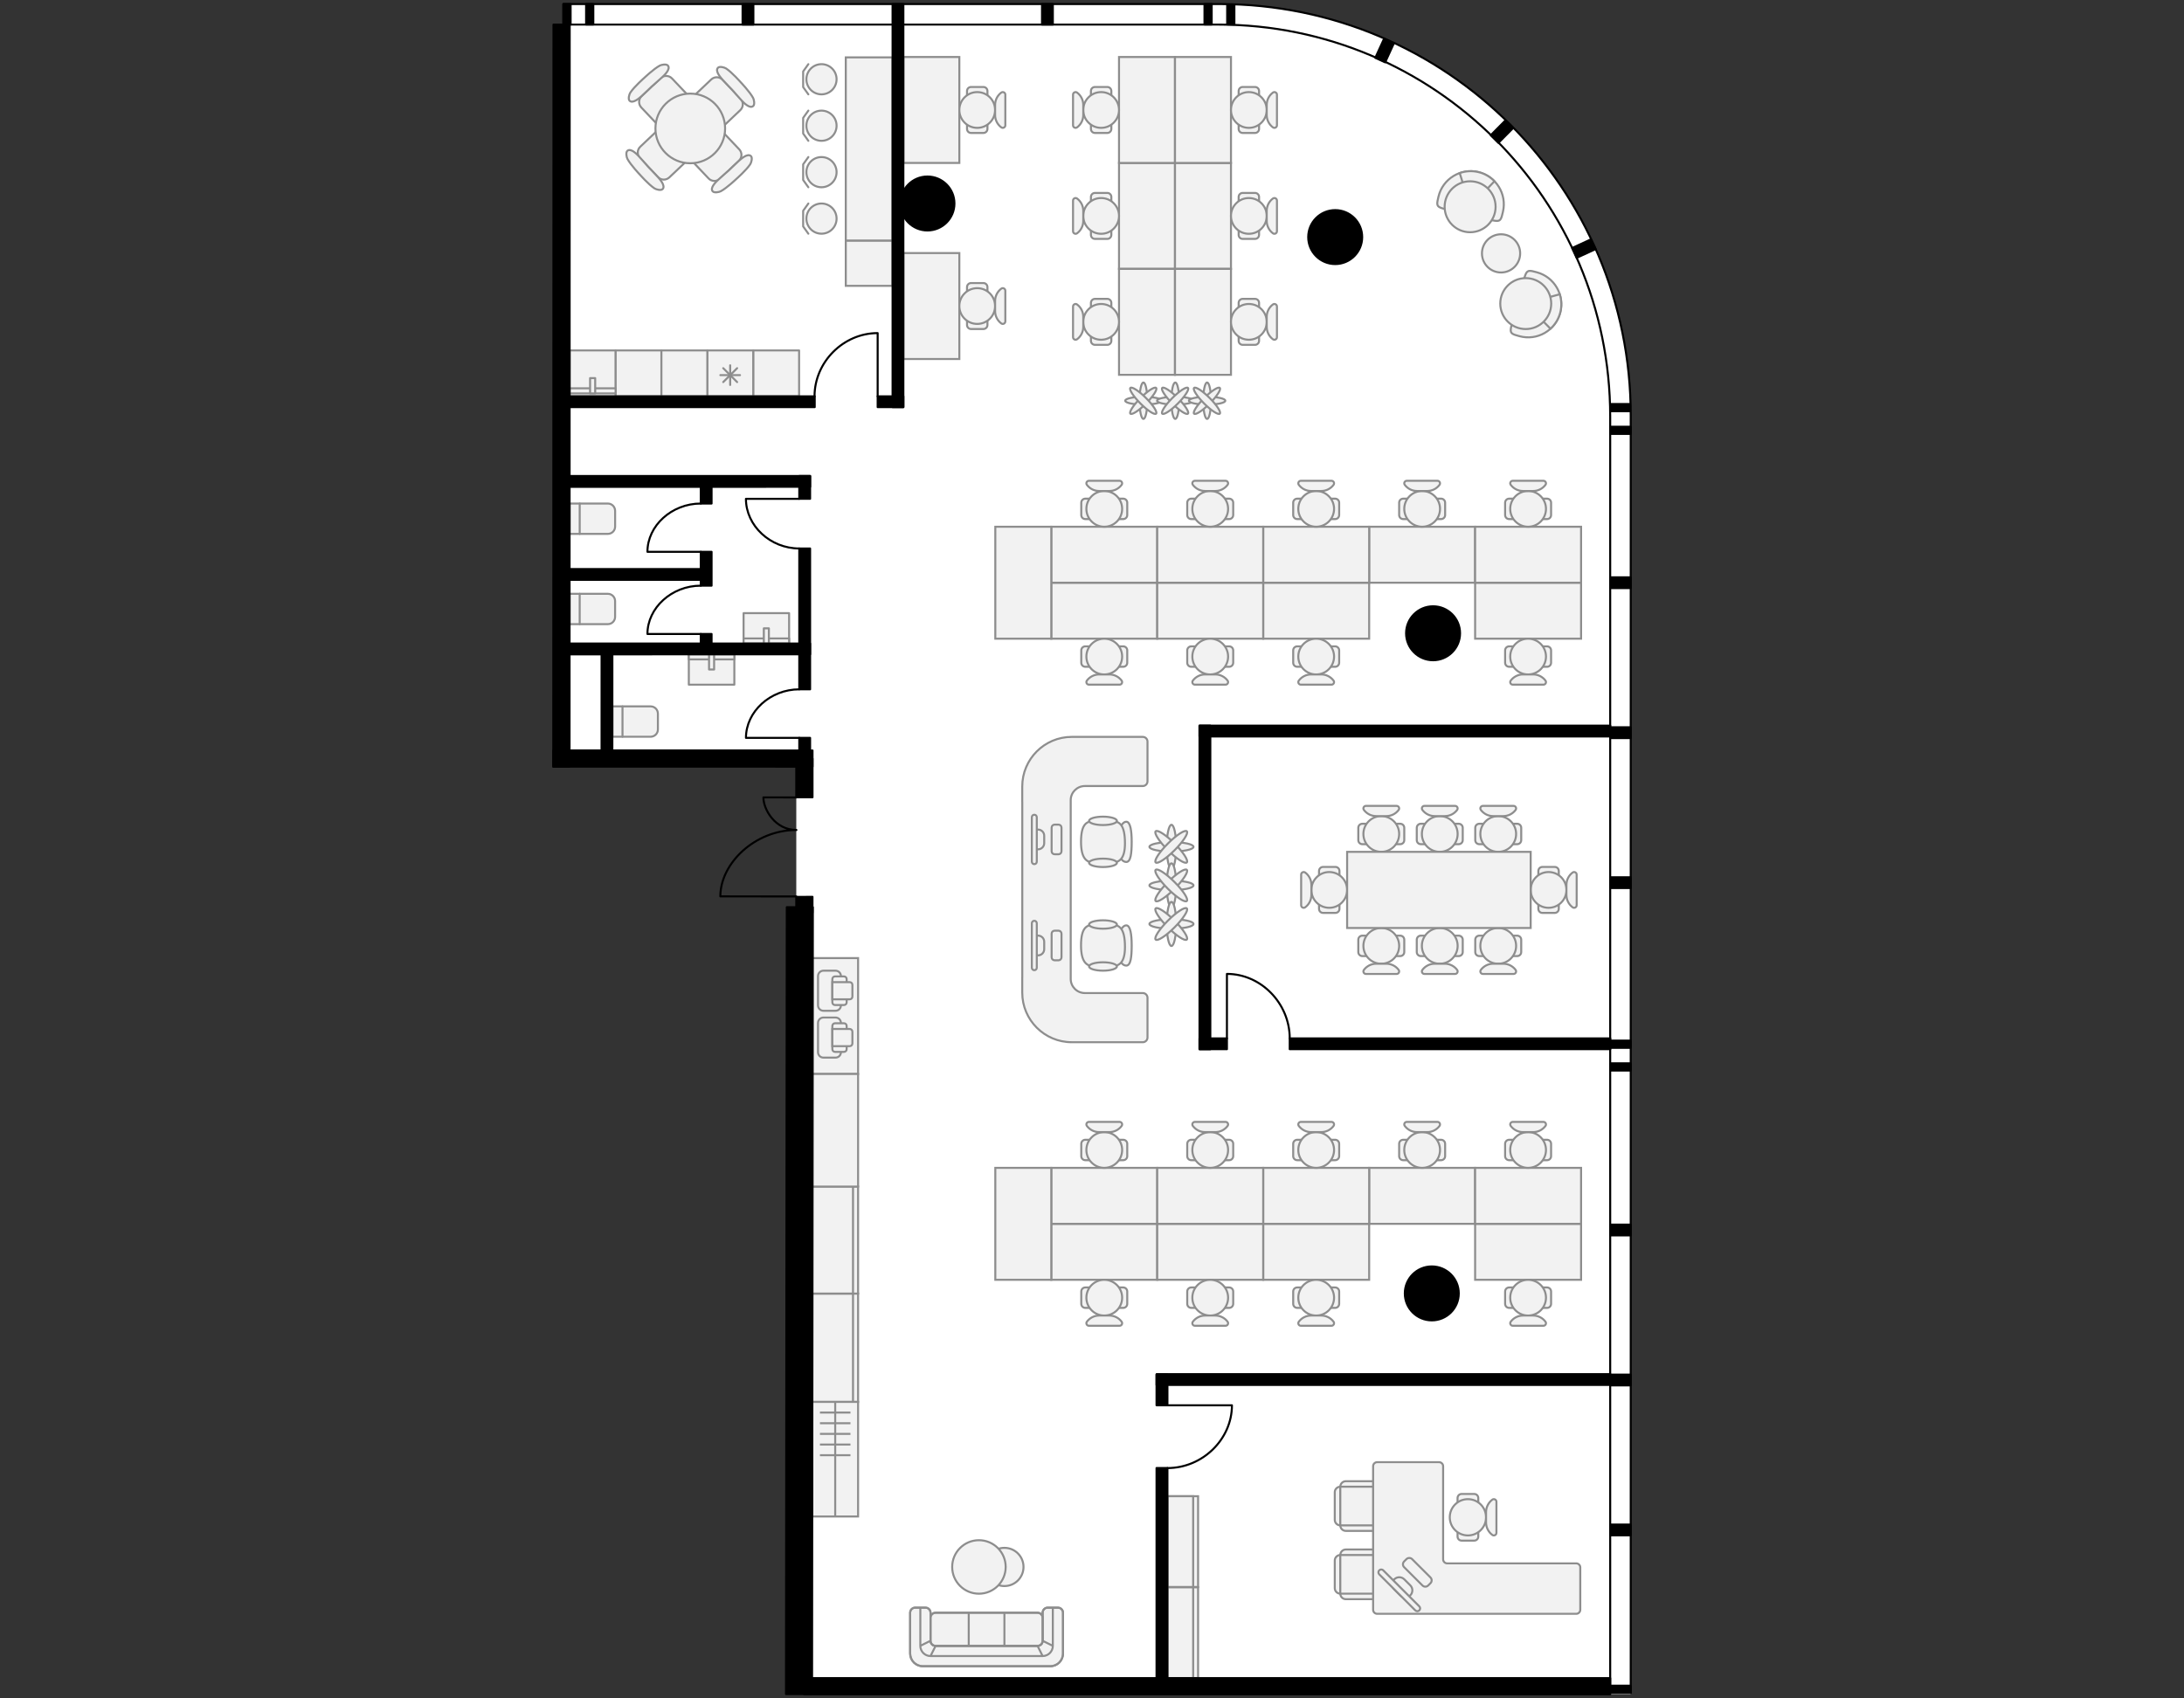 <?xml version="1.0" encoding="utf-8"?>
<!-- Generator: Adobe Illustrator 26.0.2, SVG Export Plug-In . SVG Version: 6.00 Build 0)  -->
<svg version="1.1" xmlns="http://www.w3.org/2000/svg" xmlns:xlink="http://www.w3.org/1999/xlink" x="0px" y="0px"
	 viewBox="0 0 540 420" style="enable-background:new 0 0 540 420;" xml:space="preserve">
<rect x="0" y="0" width="540" height="420" fill="#333333" stroke="none"/>
<style type="text/css">
	.st0{fill:#FFFFFF;}
	.st1{fill:none;stroke:#000000;stroke-width:0.5;stroke-linecap:round;stroke-linejoin:round;}
	.st2{fill:#F2F2F2;stroke:#8D8D8D;stroke-width:0.5;}
	.st3{fill:#F2F2F2;stroke:#8D8D8D;stroke-width:0.5;stroke-linecap:round;stroke-linejoin:round;}
	.st4{fill:none;stroke:#8D8D8D;stroke-width:0.5;}
	.st5{fill:none;stroke:#8D8D8D;stroke-width:0.5;stroke-linecap:round;stroke-linejoin:round;}
	.st6{fill:#F2F2F2;stroke:#8D8D8D;stroke-width:0.5;stroke-linecap:round;stroke-linejoin:round;stroke-miterlimit:10;}
	.st7{fill:none;stroke:#8D8D8D;stroke-width:0.5;stroke-linecap:round;stroke-linejoin:round;stroke-miterlimit:10;}
	.st8{stroke:#000000;stroke-width:0.5;stroke-linecap:round;stroke-linejoin:round;}
	.st9{stroke:#000000;stroke-width:0.5;stroke-miterlimit:10;}
</style>
<g id="Floor">
	<path class="st0" d="M301.475,1h-3.665L139.303,1v5.078h-2.452l-0.053,183.501l60.088,0.026l-0.004,34.778l-2.422,0.018
		L194.457,419h208.711l0.034-316.272C403.203,46.545,357.658,1,301.475,1z"/>
</g>
<g id="Windows">
	<path class="st1" d="M398.124,103.01v315.623h5.078V102.728c0-56.183-45.545-101.728-101.728-101.728H139.303v5.076h161.888
		C354.726,6.076,398.124,49.475,398.124,103.01z"/>
</g>
<g id="Furniture">
	<g>
		<rect x="288.644" y="392.526" class="st2" width="7.587" height="22.447"/>
		<rect x="288.644" y="392.526" class="st2" width="6.367" height="22.447"/>
	</g>
	<g>
		<rect x="288.644" y="370.005" class="st2" width="7.587" height="22.447"/>
		<rect x="288.644" y="370.005" class="st2" width="6.367" height="22.447"/>
	</g>
	<g>
		<rect x="200.85" y="319.89" class="st2" width="11.315" height="26.79"/>
		<rect x="200.85" y="319.89" class="st2" width="10.058" height="26.79"/>
	</g>
	<g>
		<rect x="200.85" y="293.43" class="st2" width="11.315" height="26.46"/>
		<rect x="200.85" y="293.43" class="st2" width="10.058" height="26.46"/>
	</g>
	<g>
		<g>
			<path class="st3" d="M331.393,377.214c-0.755,0-1.367-0.611-1.367-1.365v-6.827c0-0.754,0.612-1.365,1.367-1.365h8.2
				c0.755,0,1.367,0.611,1.367,1.365v6.827c0,0.754-0.612,1.365-1.367,1.365H331.393z"/>
			<path class="st3" d="M331.393,367.657c0-0.754,0.612-1.365,1.367-1.365h6.834c0.755,0,1.367,0.611,1.367,1.365v9.557
				c0,0.754-0.612,1.365-1.367,1.365h-6.834c-0.755,0-1.367-0.611-1.367-1.365V367.657z"/>
			<path class="st3" d="M331.393,377.214v-9.557h8.2c0.755,0,1.367,0.611,1.367,1.365v6.827c0,0.754-0.612,1.365-1.367,1.365
				H331.393z"/>
		</g>
		<g>
			<path class="st3" d="M331.393,394.101c-0.755,0-1.367-0.611-1.367-1.365v-6.827c0-0.754,0.612-1.365,1.367-1.365h8.2
				c0.755,0,1.367,0.611,1.367,1.365v6.827c0,0.754-0.612,1.365-1.367,1.365H331.393z"/>
			<path class="st3" d="M331.393,384.544c0-0.754,0.612-1.365,1.367-1.365h6.834c0.755,0,1.367,0.611,1.367,1.365v9.557
				c0,0.754-0.612,1.365-1.367,1.365h-6.834c-0.755,0-1.367-0.611-1.367-1.365V384.544z"/>
			<path class="st3" d="M331.393,394.101v-9.557h8.2c0.755,0,1.367,0.611,1.367,1.365v6.827c0,0.754-0.612,1.365-1.367,1.365
				H331.393z"/>
		</g>
		<g>
			<path class="st2" d="M364.51,369.449h-3.127c-0.552,0-1,0.448-1,1l0,9.536c0,0.552,0.448,1,1,1h3.127c0.552,0,1-0.448,1-1v-9.536
				C365.51,369.897,365.063,369.449,364.51,369.449z"/>
			<path class="st2" d="M362.947,370.731L362.947,370.731c-2.478,0-4.486,2.008-4.486,4.486l0,0c0,2.478,2.008,4.486,4.486,4.486
				l0,0c2.478,0,4.486-2.008,4.486-4.486l0,0C367.433,372.739,365.424,370.731,362.947,370.731z"/>
			<path class="st2" d="M368.971,379.575c-0.968-0.726-1.538-1.866-1.538-3.076v-2.563c0-1.211,0.57-2.35,1.538-3.076l0,0
				c0.422-0.317,1.025-0.015,1.025,0.513v7.69C369.996,379.59,369.393,379.891,368.971,379.575L368.971,379.575z"/>
		</g>
		<path class="st3" d="M339.506,362.588v35.492c0,0.554,0.449,1.003,1.003,1.003h11.55h4.76h32.905c0.554,0,1.003-0.449,1.003-1.003
			v-10.467c0-0.554-0.449-1.003-1.003-1.003h-31.902c-0.554,0-1.003-0.449-1.003-1.003v-23.018c0-0.554-0.449-1.003-1.003-1.003
			h-15.307C339.955,361.584,339.506,362.034,339.506,362.588z"/>
		<g>
			<path class="st3" d="M347.175,386.134l0.568-0.568c0.391-0.391,1.024-0.391,1.414,0l4.532,4.532c0.391,0.391,0.391,1.024,0,1.414
				l-0.568,0.568c-0.391,0.391-1.024,0.391-1.414,0l-4.532-4.531C346.785,387.157,346.785,386.524,347.175,386.134z"/>
			<path class="st3" d="M344.734,390.557L344.734,390.557c0.684-0.684,1.793-0.684,2.477,0l1.486,1.486
				c0.684,0.684,0.684,1.793,0,2.477l0,0c-0.684,0.684-1.793,0.684-2.477,0l-1.486-1.486
				C344.05,392.35,344.05,391.241,344.734,390.557z"/>
			<path class="st3" d="M341.018,388.327L341.018,388.327c0.274-0.274,0.717-0.274,0.991,0l8.919,8.919
				c0.274,0.274,0.274,0.717,0,0.991l0,0c-0.274,0.274-0.717,0.274-0.991,0l-8.919-8.919
				C340.744,389.044,340.744,388.601,341.018,388.327z"/>
		</g>
	</g>
	<g>
		
			<rect x="200.85" y="236.93" transform="matrix(-1 -1.224647e-16 1.224647e-16 -1 413.014 502.515)" class="st2" width="11.315" height="28.655"/>
		
			<rect x="200.85" y="265.585" transform="matrix(-1 -1.224647e-16 1.224647e-16 -1 413.014 559.015)" class="st2" width="11.315" height="27.845"/>
		<g>
			<path class="st2" d="M203.599,251.627h2.982c0.741,0,1.342,0.601,1.342,1.342v7.232c0,0.741-0.601,1.342-1.342,1.342h-2.982
				c-0.741,0-1.342-0.601-1.342-1.342v-7.232C202.257,252.228,202.858,251.627,203.599,251.627z"/>
			<path class="st2" d="M206.47,253.043h2.2c0.371,0,0.671,0.3,0.671,0.671v5.741c0,0.371-0.3,0.671-0.671,0.671h-2.2
				c-0.371,0-0.671-0.3-0.671-0.671v-5.741C205.799,253.344,206.099,253.043,206.47,253.043z"/>
			<path class="st2" d="M210.086,254.46h-4.287v4.25h4.287c0.371,0,0.671-0.3,0.671-0.671v-2.908
				C210.757,254.761,210.456,254.46,210.086,254.46z"/>
		</g>
		<g>
			<path class="st2" d="M203.599,240.042h2.982c0.741,0,1.342,0.601,1.342,1.342v7.232c0,0.741-0.601,1.342-1.342,1.342h-2.982
				c-0.741,0-1.342-0.601-1.342-1.342v-7.232C202.257,240.643,202.858,240.042,203.599,240.042z"/>
			<path class="st2" d="M206.47,241.458h2.2c0.371,0,0.671,0.3,0.671,0.671v5.741c0,0.371-0.3,0.671-0.671,0.671h-2.2
				c-0.371,0-0.671-0.3-0.671-0.671v-5.741C205.799,241.759,206.099,241.458,206.47,241.458z"/>
			<path class="st2" d="M210.086,242.875h-4.287v4.25h4.287c0.371,0,0.671-0.3,0.671-0.671v-2.908
				C210.757,243.175,210.456,242.875,210.086,242.875z"/>
		</g>
	</g>
	<g>
		<rect x="200.85" y="346.68" class="st2" width="11.315" height="28.339"/>
		<line class="st4" x1="202.735" y1="349.317" x2="210.278" y2="349.317"/>
		<line class="st4" x1="202.735" y1="351.953" x2="210.278" y2="351.953"/>
		<line class="st4" x1="202.735" y1="354.589" x2="210.278" y2="354.589"/>
		<line class="st4" x1="202.735" y1="357.225" x2="210.278" y2="357.225"/>
		<line class="st4" x1="202.735" y1="359.861" x2="210.278" y2="359.861"/>
		<line class="st4" x1="206.507" y1="346.68" x2="206.507" y2="375.02"/>
	</g>
	<g id="Диван_со_столом">
		<g id="Диван_00000165208112441757916110000014215799406810168468_">
			<path class="st2" d="M262.833,408.899c0,1.74-1.411,3.15-3.15,3.15h-31.5c-1.739,0-3.15-1.41-3.15-3.15v-10.08
				c0-0.696,0.564-1.26,1.26-1.26h2.52c0.696,0,1.26,0.564,1.26,1.26v6.93c0,0.696,0.564,1.26,1.26,1.26h25.2
				c0.696,0,1.26-0.564,1.26-1.26v-6.93c0-0.696,0.564-1.26,1.26-1.26h2.52c0.696,0,1.26,0.564,1.26,1.26V408.899z"/>
			<path class="st2" d="M257.793,405.749c0,0.696-0.564,1.26-1.26,1.26h-8.19h-8.82h-8.19c-0.696,0-1.26-0.564-1.26-1.26v-5.67
				c0-0.696,0.564-1.26,1.26-1.26h8.19h8.82h8.19c0.696,0,1.26,0.564,1.26,1.26V405.749z"/>
			<path class="st4" d="M228.813,397.559h-2.52c-0.696,0-1.26,0.564-1.26,1.26v10.08c0,1.74,1.411,3.15,3.15,3.15h31.5
				c1.739,0,3.15-1.41,3.15-3.15v-10.08c0-0.696-0.564-1.26-1.26-1.26h-2.52 M228.813,397.559c0.696,0,1.26,0.564,1.26,1.26v6.93
				 M228.813,397.559h-1.26v9.45 M256.533,407.009h-25.2 M256.533,407.009c0.696,0,1.26-0.564,1.26-1.26 M256.533,407.009h-8.19
				 M256.533,407.009l1.26,2.52 M257.793,405.749v-6.93c0-0.696,0.564-1.26,1.26-1.26 M257.793,405.749v-5.67
				c0-0.696-0.564-1.26-1.26-1.26h-8.19 M257.793,405.749l2.52,1.26 M259.053,397.559h1.26v9.45 M231.333,407.009
				c-0.696,0-1.26-0.564-1.26-1.26 M231.333,407.009h8.19 M231.333,407.009l-1.26,2.52 M230.073,405.749v-5.67
				c0-0.696,0.564-1.26,1.26-1.26h8.19 M230.073,405.749l-2.52,1.26 M230.073,409.529h27.72 M230.073,409.529
				c-1.392,0-2.52-1.128-2.52-2.52 M257.793,409.529c1.392,0,2.52-1.128,2.52-2.52 M248.343,407.009v-8.19 M248.343,407.009h-8.82
				 M248.343,398.819h-8.82 M239.523,407.009v-8.19"/>
		</g>
		<g id="Столик">
			<circle id="Ellipse_10" class="st2" cx="248.343" cy="387.496" r="4.725"/>
			<circle id="Ellipse_9" class="st2" cx="242.043" cy="387.496" r="6.615"/>
		</g>
	</g>
	<g>
		<path class="st2" d="M312.33,316.484v-13.841h26.199v13.841H312.33z"/>
		<path class="st2" d="M364.727,316.484v-13.841h26.199v13.841H364.727z"/>
		<path class="st2" d="M338.529,302.644v-13.841h26.199v13.841H338.529z"/>
		<path class="st2" d="M312.33,302.644v-13.841h26.199v13.841H312.33z"/>
		<path class="st2" d="M364.727,302.644v-13.841h26.199v13.841H364.727z"/>
		<g>
			<path class="st2" d="M383.511,282.855v3.053c0,0.552-0.448,1-1,1h-9.369c-0.552,0-1-0.448-1-1v-3.053c0-0.552,0.448-1,1-1h9.369
				C383.064,281.855,383.511,282.303,383.511,282.855z"/>
			<path class="st2" d="M382.248,284.381L382.248,284.381c0,2.442-1.979,4.421-4.421,4.421l0,0c-2.442,0-4.421-1.98-4.421-4.421v0
				c0-2.442,1.979-4.421,4.421-4.421l0,0C380.269,279.96,382.248,281.94,382.248,284.381z"/>
			<path class="st2" d="M373.532,278.444c-0.312-0.416-0.015-1.011,0.505-1.011h7.579c0.52,0,0.817,0.594,0.505,1.011l0,0
				c-0.716,0.954-1.839,1.516-3.032,1.516h-2.526C375.37,279.96,374.247,279.398,373.532,278.444L373.532,278.444z"/>
		</g>
		<g>
			<path class="st2" d="M357.313,282.855v3.053c0,0.552-0.448,1-1,1h-9.369c-0.552,0-1-0.448-1-1v-3.053c0-0.552,0.448-1,1-1h9.369
				C356.865,281.855,357.313,282.303,357.313,282.855z"/>
			<path class="st2" d="M356.05,284.381L356.05,284.381c0,2.442-1.98,4.421-4.421,4.421h0c-2.442,0-4.421-1.98-4.421-4.421v0
				c0-2.442,1.98-4.421,4.421-4.421h0C354.07,279.96,356.05,281.94,356.05,284.381z"/>
			<path class="st2" d="M347.333,278.444c-0.312-0.416-0.015-1.011,0.505-1.011h7.579c0.52,0,0.817,0.594,0.505,1.011l0,0
				c-0.716,0.954-1.839,1.516-3.032,1.516h-2.526C349.172,279.96,348.049,279.398,347.333,278.444L347.333,278.444z"/>
		</g>
		<g>
			<path class="st2" d="M331.114,282.855v3.053c0,0.552-0.448,1-1,1h-9.369c-0.552,0-1-0.448-1-1v-3.053c0-0.552,0.448-1,1-1h9.369
				C330.666,281.855,331.114,282.303,331.114,282.855z"/>
			<path class="st2" d="M329.851,284.381L329.851,284.381c0,2.442-1.98,4.421-4.421,4.421l0,0c-2.442,0-4.421-1.98-4.421-4.421v0
				c0-2.442,1.979-4.421,4.421-4.421l0,0C327.871,279.96,329.851,281.94,329.851,284.381z"/>
			<path class="st2" d="M321.134,278.444c-0.312-0.416-0.015-1.011,0.505-1.011h7.579c0.52,0,0.817,0.594,0.505,1.011l0,0
				c-0.716,0.954-1.839,1.516-3.032,1.516h-2.526C322.973,279.96,321.85,279.398,321.134,278.444L321.134,278.444z"/>
		</g>
		<g>
			<path class="st2" d="M383.511,322.432v-3.053c0-0.552-0.448-1-1-1h-9.369c-0.552,0-1,0.448-1,1v3.053c0,0.552,0.448,1,1,1h9.369
				C383.064,323.432,383.511,322.984,383.511,322.432z"/>
			<path class="st2" d="M382.248,320.906L382.248,320.906c0-2.442-1.979-4.421-4.421-4.421l0,0c-2.442,0-4.421,1.98-4.421,4.421v0
				c0,2.442,1.979,4.421,4.421,4.421l0,0C380.269,325.327,382.248,323.348,382.248,320.906z"/>
			<path class="st2" d="M373.532,326.843c0.716-0.954,1.839-1.516,3.032-1.516h2.526c1.193,0,2.316,0.562,3.032,1.516l0,0
				c0.312,0.416,0.015,1.011-0.505,1.011h-7.579C373.517,327.854,373.22,327.259,373.532,326.843L373.532,326.843z"/>
		</g>
		<g>
			<path class="st2" d="M331.114,322.432v-3.053c0-0.552-0.448-1-1-1h-9.369c-0.552,0-1,0.448-1,1v3.053c0,0.552,0.448,1,1,1h9.369
				C330.666,323.432,331.114,322.984,331.114,322.432z"/>
			<path class="st2" d="M329.851,320.906L329.851,320.906c0-2.442-1.98-4.421-4.421-4.421l0,0c-2.442,0-4.421,1.98-4.421,4.421v0
				c0,2.442,1.979,4.421,4.421,4.421l0,0C327.871,325.327,329.851,323.348,329.851,320.906z"/>
			<path class="st2" d="M321.134,326.843c0.716-0.954,1.839-1.516,3.032-1.516h2.526c1.193,0,2.316,0.562,3.032,1.516l0,0
				c0.312,0.416,0.015,1.011-0.505,1.011h-7.579C321.119,327.854,320.822,327.259,321.134,326.843L321.134,326.843z"/>
		</g>
		<path class="st2" d="M259.933,316.484v-13.841h26.199v13.841H259.933z"/>
		<path class="st2" d="M286.132,316.484v-13.841h26.199v13.841H286.132z"/>
		<path class="st2" d="M259.933,302.644v-13.841h26.199v13.841H259.933z"/>
		<path class="st2" d="M246.092,288.803h13.841l0,27.682h-13.841V288.803z"/>
		<path class="st2" d="M286.132,302.644v-13.841h26.199v13.841H286.132z"/>
		<g>
			<path class="st2" d="M304.915,282.855v3.053c0,0.552-0.448,1-1,1h-9.369c-0.552,0-1-0.448-1-1v-3.053c0-0.552,0.448-1,1-1h9.369
				C304.468,281.855,304.915,282.303,304.915,282.855z"/>
			<path class="st2" d="M303.652,284.381L303.652,284.381c0,2.442-1.979,4.421-4.421,4.421l0,0c-2.442,0-4.421-1.98-4.421-4.421v0
				c0-2.442,1.98-4.421,4.421-4.421l0,0C301.673,279.96,303.652,281.94,303.652,284.381z"/>
			<path class="st2" d="M294.936,278.444c-0.312-0.416-0.015-1.011,0.505-1.011h7.579c0.52,0,0.817,0.594,0.505,1.011l0,0
				c-0.716,0.954-1.839,1.516-3.032,1.516h-2.526C296.775,279.96,295.651,279.398,294.936,278.444L294.936,278.444z"/>
		</g>
		<g>
			<path class="st2" d="M278.717,282.855v3.053c0,0.552-0.448,1-1,1h-9.369c-0.552,0-1-0.448-1-1v-3.053c0-0.552,0.448-1,1-1h9.369
				C278.269,281.855,278.717,282.303,278.717,282.855z"/>
			<path class="st2" d="M277.454,284.381L277.454,284.381c0,2.442-1.98,4.421-4.421,4.421h0c-2.442,0-4.421-1.98-4.421-4.421v0
				c0-2.442,1.98-4.421,4.421-4.421h0C275.474,279.96,277.454,281.94,277.454,284.381z"/>
			<path class="st2" d="M268.737,278.444c-0.312-0.416-0.015-1.011,0.505-1.011h7.579c0.52,0,0.817,0.594,0.505,1.011l0,0
				c-0.716,0.954-1.839,1.516-3.032,1.516h-2.526C270.576,279.96,269.453,279.398,268.737,278.444L268.737,278.444z"/>
		</g>
		<g>
			<path class="st2" d="M304.915,322.432v-3.053c0-0.552-0.448-1-1-1h-9.369c-0.552,0-1,0.448-1,1v3.053c0,0.552,0.448,1,1,1h9.369
				C304.468,323.432,304.915,322.984,304.915,322.432z"/>
			<path class="st2" d="M303.652,320.906L303.652,320.906c0-2.442-1.979-4.421-4.421-4.421l0,0c-2.442,0-4.421,1.98-4.421,4.421v0
				c0,2.442,1.98,4.421,4.421,4.421l0,0C301.673,325.327,303.652,323.348,303.652,320.906z"/>
			<path class="st2" d="M294.936,326.843c0.716-0.954,1.839-1.516,3.032-1.516h2.526c1.193,0,2.316,0.562,3.032,1.516l0,0
				c0.312,0.416,0.015,1.011-0.505,1.011h-7.579C294.921,327.854,294.624,327.259,294.936,326.843L294.936,326.843z"/>
		</g>
		<g>
			<path class="st2" d="M278.717,322.432v-3.053c0-0.552-0.448-1-1-1h-9.369c-0.552,0-1,0.448-1,1v3.053c0,0.552,0.448,1,1,1h9.369
				C278.269,323.432,278.717,322.984,278.717,322.432z"/>
			<path class="st2" d="M277.454,320.906L277.454,320.906c0-2.442-1.98-4.421-4.421-4.421h0c-2.442,0-4.421,1.98-4.421,4.421v0
				c0,2.442,1.98,4.421,4.421,4.421h0C275.474,325.327,277.454,323.348,277.454,320.906z"/>
			<path class="st2" d="M268.737,326.843c0.716-0.954,1.839-1.516,3.032-1.516h2.526c1.193,0,2.316,0.562,3.032,1.516l0,0
				c0.312,0.416,0.015,1.011-0.505,1.011h-7.579C268.722,327.854,268.425,327.259,268.737,326.843L268.737,326.843z"/>
		</g>
	</g>
	<g>
		<path class="st2" d="M312.33,157.943v-13.841h26.199v13.841H312.33z"/>
		<path class="st2" d="M364.727,157.943v-13.841h26.199v13.841H364.727z"/>
		<path class="st2" d="M338.529,144.102v-13.841h26.199v13.841H338.529z"/>
		<path class="st2" d="M312.33,144.102v-13.841h26.199v13.841H312.33z"/>
		<path class="st2" d="M364.727,144.102v-13.841h26.199v13.841H364.727z"/>
		<g>
			<path class="st2" d="M383.511,124.314v3.053c0,0.552-0.448,1-1,1h-9.369c-0.552,0-1-0.448-1-1v-3.053c0-0.552,0.448-1,1-1h9.369
				C383.064,123.314,383.511,123.761,383.511,124.314z"/>
			<path class="st2" d="M382.248,125.84L382.248,125.84c0,2.442-1.979,4.421-4.421,4.421l0,0c-2.442,0-4.421-1.98-4.421-4.421v0
				c0-2.442,1.979-4.421,4.421-4.421l0,0C380.269,121.419,382.248,123.398,382.248,125.84z"/>
			<path class="st2" d="M373.532,119.903c-0.312-0.416-0.015-1.011,0.505-1.011h7.579c0.52,0,0.817,0.594,0.505,1.011l0,0
				c-0.716,0.954-1.839,1.516-3.032,1.516h-2.526C375.37,121.419,374.247,120.857,373.532,119.903L373.532,119.903z"/>
		</g>
		<g>
			<path class="st2" d="M357.313,124.314v3.053c0,0.552-0.448,1-1,1h-9.369c-0.552,0-1-0.448-1-1v-3.053c0-0.552,0.448-1,1-1h9.369
				C356.865,123.314,357.313,123.761,357.313,124.314z"/>
			<path class="st2" d="M356.05,125.84L356.05,125.84c0,2.442-1.98,4.421-4.421,4.421h0c-2.442,0-4.421-1.98-4.421-4.421v0
				c0-2.442,1.98-4.421,4.421-4.421h0C354.07,121.419,356.05,123.398,356.05,125.84z"/>
			<path class="st2" d="M347.333,119.903c-0.312-0.416-0.015-1.011,0.505-1.011h7.579c0.52,0,0.817,0.594,0.505,1.011l0,0
				c-0.716,0.954-1.839,1.516-3.032,1.516h-2.526C349.172,121.419,348.049,120.857,347.333,119.903L347.333,119.903z"/>
		</g>
		<g>
			<path class="st2" d="M331.114,124.314v3.053c0,0.552-0.448,1-1,1h-9.369c-0.552,0-1-0.448-1-1v-3.053c0-0.552,0.448-1,1-1h9.369
				C330.666,123.314,331.114,123.761,331.114,124.314z"/>
			<path class="st2" d="M329.851,125.84L329.851,125.84c0,2.442-1.98,4.421-4.421,4.421l0,0c-2.442,0-4.421-1.98-4.421-4.421v0
				c0-2.442,1.979-4.421,4.421-4.421l0,0C327.871,121.419,329.851,123.398,329.851,125.84z"/>
			<path class="st2" d="M321.134,119.903c-0.312-0.416-0.015-1.011,0.505-1.011h7.579c0.52,0,0.817,0.594,0.505,1.011l0,0
				c-0.716,0.954-1.839,1.516-3.032,1.516h-2.526C322.973,121.419,321.85,120.857,321.134,119.903L321.134,119.903z"/>
		</g>
		<g>
			<path class="st2" d="M383.511,163.891v-3.053c0-0.552-0.448-1-1-1h-9.369c-0.552,0-1,0.448-1,1v3.053c0,0.552,0.448,1,1,1h9.369
				C383.064,164.891,383.511,164.443,383.511,163.891z"/>
			<path class="st2" d="M382.248,162.365L382.248,162.365c0-2.442-1.979-4.421-4.421-4.421l0,0c-2.442,0-4.421,1.98-4.421,4.421v0
				c0,2.442,1.979,4.421,4.421,4.421l0,0C380.269,166.786,382.248,164.806,382.248,162.365z"/>
			<path class="st2" d="M373.532,168.302c0.716-0.954,1.839-1.516,3.032-1.516h2.526c1.193,0,2.316,0.562,3.032,1.516l0,0
				c0.312,0.416,0.015,1.011-0.505,1.011h-7.579C373.517,169.312,373.22,168.718,373.532,168.302L373.532,168.302z"/>
		</g>
		<g>
			<path class="st2" d="M331.114,163.891v-3.053c0-0.552-0.448-1-1-1h-9.369c-0.552,0-1,0.448-1,1v3.053c0,0.552,0.448,1,1,1h9.369
				C330.666,164.891,331.114,164.443,331.114,163.891z"/>
			<path class="st2" d="M329.851,162.365L329.851,162.365c0-2.442-1.98-4.421-4.421-4.421l0,0c-2.442,0-4.421,1.98-4.421,4.421v0
				c0,2.442,1.979,4.421,4.421,4.421l0,0C327.871,166.786,329.851,164.806,329.851,162.365z"/>
			<path class="st2" d="M321.134,168.302c0.716-0.954,1.839-1.516,3.032-1.516h2.526c1.193,0,2.316,0.562,3.032,1.516l0,0
				c0.312,0.416,0.015,1.011-0.505,1.011h-7.579C321.119,169.312,320.822,168.718,321.134,168.302L321.134,168.302z"/>
		</g>
		<path class="st2" d="M259.933,157.943v-13.841h26.199v13.841H259.933z"/>
		<path class="st2" d="M286.132,157.943v-13.841h26.199v13.841H286.132z"/>
		<path class="st2" d="M259.933,144.102v-13.841h26.199v13.841H259.933z"/>
		<path class="st2" d="M246.092,130.262h13.841l0,27.682h-13.841V130.262z"/>
		<path class="st2" d="M286.132,144.102v-13.841h26.199v13.841H286.132z"/>
		<g>
			<path class="st2" d="M304.915,124.314v3.053c0,0.552-0.448,1-1,1h-9.369c-0.552,0-1-0.448-1-1v-3.053c0-0.552,0.448-1,1-1h9.369
				C304.468,123.314,304.915,123.761,304.915,124.314z"/>
			<path class="st2" d="M303.652,125.84L303.652,125.84c0,2.442-1.979,4.421-4.421,4.421l0,0c-2.442,0-4.421-1.98-4.421-4.421v0
				c0-2.442,1.98-4.421,4.421-4.421l0,0C301.673,121.419,303.652,123.398,303.652,125.84z"/>
			<path class="st2" d="M294.936,119.903c-0.312-0.416-0.015-1.011,0.505-1.011h7.579c0.52,0,0.817,0.594,0.505,1.011l0,0
				c-0.716,0.954-1.839,1.516-3.032,1.516h-2.526C296.775,121.419,295.651,120.857,294.936,119.903L294.936,119.903z"/>
		</g>
		<g>
			<path class="st2" d="M278.717,124.314v3.053c0,0.552-0.448,1-1,1h-9.369c-0.552,0-1-0.448-1-1v-3.053c0-0.552,0.448-1,1-1h9.369
				C278.269,123.314,278.717,123.761,278.717,124.314z"/>
			<path class="st2" d="M277.454,125.84L277.454,125.84c0,2.442-1.98,4.421-4.421,4.421h0c-2.442,0-4.421-1.98-4.421-4.421v0
				c0-2.442,1.98-4.421,4.421-4.421h0C275.474,121.419,277.454,123.398,277.454,125.84z"/>
			<path class="st2" d="M268.737,119.903c-0.312-0.416-0.015-1.011,0.505-1.011h7.579c0.52,0,0.817,0.594,0.505,1.011l0,0
				c-0.716,0.954-1.839,1.516-3.032,1.516h-2.526C270.576,121.419,269.453,120.857,268.737,119.903L268.737,119.903z"/>
		</g>
		<g>
			<path class="st2" d="M304.915,163.891v-3.053c0-0.552-0.448-1-1-1h-9.369c-0.552,0-1,0.448-1,1v3.053c0,0.552,0.448,1,1,1h9.369
				C304.468,164.891,304.915,164.443,304.915,163.891z"/>
			<path class="st2" d="M303.652,162.365L303.652,162.365c0-2.442-1.979-4.421-4.421-4.421l0,0c-2.442,0-4.421,1.98-4.421,4.421v0
				c0,2.442,1.98,4.421,4.421,4.421l0,0C301.673,166.786,303.652,164.806,303.652,162.365z"/>
			<path class="st2" d="M294.936,168.302c0.716-0.954,1.839-1.516,3.032-1.516h2.526c1.193,0,2.316,0.562,3.032,1.516l0,0
				c0.312,0.416,0.015,1.011-0.505,1.011h-7.579C294.921,169.312,294.624,168.718,294.936,168.302L294.936,168.302z"/>
		</g>
		<g>
			<path class="st2" d="M278.717,163.891v-3.053c0-0.552-0.448-1-1-1h-9.369c-0.552,0-1,0.448-1,1v3.053c0,0.552,0.448,1,1,1h9.369
				C278.269,164.891,278.717,164.443,278.717,163.891z"/>
			<path class="st2" d="M277.454,162.365L277.454,162.365c0-2.442-1.98-4.421-4.421-4.421h0c-2.442,0-4.421,1.98-4.421,4.421v0
				c0,2.442,1.98,4.421,4.421,4.421h0C275.474,166.786,277.454,164.806,277.454,162.365z"/>
			<path class="st2" d="M268.737,168.302c0.716-0.954,1.839-1.516,3.032-1.516h2.526c1.193,0,2.316,0.562,3.032,1.516l0,0
				c0.312,0.416,0.015,1.011-0.505,1.011h-7.579C268.722,169.312,268.425,168.718,268.737,168.302L268.737,168.302z"/>
		</g>
	</g>
	<g>
		<g>
			<ellipse class="st2" cx="289.646" cy="209.415" rx="5.45" ry="1.168"/>
			<ellipse class="st2" cx="289.646" cy="209.415" rx="1.168" ry="5.45"/>
			
				<ellipse transform="matrix(0.707 -0.707 0.707 0.707 -63.243 266.147)" class="st2" cx="289.646" cy="209.415" rx="1.168" ry="5.45"/>
			
				<ellipse transform="matrix(0.707 -0.707 0.707 0.707 -63.243 266.147)" class="st2" cx="289.646" cy="209.415" rx="5.45" ry="1.168"/>
		</g>
		<g>
			<ellipse class="st2" cx="289.646" cy="218.952" rx="5.45" ry="1.168"/>
			<ellipse class="st2" cx="289.646" cy="218.952" rx="1.168" ry="5.45"/>
			
				<ellipse transform="matrix(0.707 -0.707 0.707 0.707 -69.987 268.94)" class="st2" cx="289.646" cy="218.952" rx="5.45" ry="1.168"/>
			
				<ellipse transform="matrix(0.707 -0.707 0.707 0.707 -69.987 268.94)" class="st2" cx="289.646" cy="218.952" rx="1.168" ry="5.45"/>
		</g>
		<g>
			<ellipse class="st2" cx="289.646" cy="228.489" rx="5.45" ry="1.168"/>
			<ellipse class="st2" cx="289.646" cy="228.489" rx="1.168" ry="5.45"/>
			
				<ellipse transform="matrix(0.707 -0.707 0.707 0.707 -76.731 271.734)" class="st2" cx="289.646" cy="228.489" rx="1.168" ry="5.45"/>
			
				<ellipse transform="matrix(0.707 -0.707 0.707 0.707 -76.731 271.734)" class="st2" cx="289.646" cy="228.489" rx="5.45" ry="1.168"/>
		</g>
	</g>
	<g>
		<g>
			<path class="st2" d="M276.68,40.295h13.841v26.199H276.68V40.295z"/>
			<path class="st2" d="M276.68,14.096h13.841v26.199H276.68V14.096z"/>
			<path class="st2" d="M276.68,66.493h13.841v26.199H276.68V66.493z"/>
			<path class="st2" d="M290.52,40.295h13.841v26.199H290.52V40.295z"/>
			<path class="st2" d="M290.52,14.096h13.841v26.199H290.52V14.096z"/>
			<path class="st2" d="M290.52,66.493h13.841v26.199H290.52V66.493z"/>
			<g>
				<path class="st2" d="M310.309,85.277h-3.053c-0.552,0-1-0.448-1-1v-9.369c0-0.552,0.448-1,1-1h3.053c0.552,0,1,0.448,1,1v9.369
					C311.309,84.83,310.861,85.277,310.309,85.277z"/>
				<path class="st2" d="M308.783,84.014L308.783,84.014c-2.442,0-4.421-1.98-4.421-4.421v0c0-2.442,1.98-4.421,4.421-4.421l0,0
					c2.442,0,4.421,1.98,4.421,4.421v0C313.204,82.035,311.224,84.014,308.783,84.014z"/>
				<path class="st2" d="M314.72,75.298c0.416-0.312,1.011-0.015,1.011,0.505v7.579c0,0.52-0.594,0.817-1.011,0.505l0,0
					c-0.954-0.716-1.516-1.839-1.516-3.032v-2.526C313.204,77.136,313.765,76.013,314.72,75.298L314.72,75.298z"/>
			</g>
			<g>
				<path class="st2" d="M310.309,59.079h-3.053c-0.552,0-1-0.448-1-1v-9.369c0-0.552,0.448-1,1-1h3.053c0.552,0,1,0.448,1,1v9.369
					C311.309,58.631,310.861,59.079,310.309,59.079z"/>
				<path class="st2" d="M308.783,57.815L308.783,57.815c-2.442,0-4.421-1.98-4.421-4.421v0c0-2.442,1.98-4.421,4.421-4.421l0,0
					c2.442,0,4.421,1.98,4.421,4.421v0C313.204,55.836,311.224,57.815,308.783,57.815z"/>
				<path class="st2" d="M314.72,49.099c0.416-0.312,1.011-0.015,1.011,0.505v7.579c0,0.52-0.594,0.817-1.011,0.505l0,0
					c-0.954-0.716-1.516-1.839-1.516-3.032v-2.526C313.204,50.938,313.765,49.815,314.72,49.099L314.72,49.099z"/>
			</g>
			<g>
				<path class="st2" d="M310.309,32.88h-3.053c-0.552,0-1-0.448-1-1v-9.369c0-0.552,0.448-1,1-1h3.053c0.552,0,1,0.448,1,1v9.369
					C311.309,32.432,310.861,32.88,310.309,32.88z"/>
				<path class="st2" d="M308.783,31.617L308.783,31.617c-2.442,0-4.421-1.98-4.421-4.421v0c0-2.442,1.98-4.421,4.421-4.421l0,0
					c2.442,0,4.421,1.98,4.421,4.421v0C313.204,29.637,311.224,31.617,308.783,31.617z"/>
				<path class="st2" d="M314.72,22.9c0.416-0.312,1.011-0.015,1.011,0.505v7.579c0,0.52-0.594,0.817-1.011,0.505l0,0
					c-0.954-0.716-1.516-1.839-1.516-3.032v-2.526C313.204,24.739,313.765,23.616,314.72,22.9L314.72,22.9z"/>
			</g>
			<g>
				<path class="st2" d="M270.732,85.277h3.053c0.552,0,1-0.448,1-1v-9.369c0-0.552-0.448-1-1-1h-3.053c-0.552,0-1,0.448-1,1v9.369
					C269.732,84.83,270.179,85.277,270.732,85.277z"/>
				<path class="st2" d="M272.258,84.014L272.258,84.014c2.442,0,4.421-1.98,4.421-4.421v0c0-2.442-1.979-4.421-4.421-4.421l0,0
					c-2.442,0-4.421,1.98-4.421,4.421v0C267.837,82.035,269.816,84.014,272.258,84.014z"/>
				<path class="st2" d="M266.321,75.298c0.954,0.716,1.516,1.839,1.516,3.032v2.526c0,1.193-0.562,2.316-1.516,3.032l0,0
					c-0.416,0.312-1.011,0.015-1.011-0.505v-7.579C265.31,75.282,265.905,74.986,266.321,75.298L266.321,75.298z"/>
			</g>
			<g>
				<path class="st2" d="M270.732,59.079h3.053c0.552,0,1-0.448,1-1v-9.369c0-0.552-0.448-1-1-1h-3.053c-0.552,0-1,0.448-1,1v9.369
					C269.732,58.631,270.179,59.079,270.732,59.079z"/>
				<path class="st2" d="M272.258,57.815L272.258,57.815c2.442,0,4.421-1.98,4.421-4.421v0c0-2.442-1.979-4.421-4.421-4.421l0,0
					c-2.442,0-4.421,1.98-4.421,4.421v0C267.837,55.836,269.816,57.815,272.258,57.815z"/>
				<path class="st2" d="M266.321,49.099c0.954,0.716,1.516,1.839,1.516,3.032v2.526c0,1.193-0.562,2.316-1.516,3.032l0,0
					c-0.416,0.312-1.011,0.015-1.011-0.505v-7.579C265.31,49.084,265.905,48.787,266.321,49.099L266.321,49.099z"/>
			</g>
			<g>
				<path class="st2" d="M270.732,32.88h3.053c0.552,0,1-0.448,1-1v-9.369c0-0.552-0.448-1-1-1h-3.053c-0.552,0-1,0.448-1,1v9.369
					C269.732,32.432,270.179,32.88,270.732,32.88z"/>
				<path class="st2" d="M272.258,31.617L272.258,31.617c2.442,0,4.421-1.98,4.421-4.421v0c0-2.442-1.979-4.421-4.421-4.421l0,0
					c-2.442,0-4.421,1.98-4.421,4.421v0C267.837,29.637,269.816,31.617,272.258,31.617z"/>
				<path class="st2" d="M266.321,22.9c0.954,0.716,1.516,1.839,1.516,3.032v2.526c0,1.193-0.562,2.316-1.516,3.032l0,0
					c-0.416,0.312-1.011,0.015-1.011-0.505v-7.579C265.31,22.885,265.905,22.588,266.321,22.9L266.321,22.9z"/>
			</g>
		</g>
		<g>
			<g>
				<ellipse class="st2" cx="282.712" cy="99.092" rx="0.964" ry="4.5"/>
				<ellipse class="st2" cx="282.712" cy="99.092" rx="4.5" ry="0.964"/>
				
					<ellipse transform="matrix(0.707 -0.707 0.707 0.707 12.736 228.931)" class="st2" cx="282.712" cy="99.092" rx="4.5" ry="0.964"/>
				
					<ellipse transform="matrix(0.707 -0.707 0.707 0.707 12.736 228.931)" class="st2" cx="282.712" cy="99.092" rx="0.964" ry="4.5"/>
			</g>
			<g>
				<ellipse class="st2" cx="290.587" cy="99.092" rx="0.964" ry="4.5"/>
				<ellipse class="st2" cx="290.587" cy="99.092" rx="4.5" ry="0.964"/>
				
					<ellipse transform="matrix(0.707 -0.707 0.707 0.707 15.042 234.499)" class="st2" cx="290.587" cy="99.092" rx="0.964" ry="4.5"/>
				
					<ellipse transform="matrix(0.707 -0.707 0.707 0.707 15.042 234.499)" class="st2" cx="290.587" cy="99.092" rx="4.5" ry="0.964"/>
			</g>
			<g>
				<ellipse class="st2" cx="298.462" cy="99.092" rx="0.964" ry="4.5"/>
				<ellipse class="st2" cx="298.462" cy="99.092" rx="4.5" ry="0.964"/>
				
					<ellipse transform="matrix(0.707 -0.707 0.707 0.707 17.349 240.068)" class="st2" cx="298.462" cy="99.092" rx="4.5" ry="0.964"/>
				
					<ellipse transform="matrix(0.707 -0.707 0.707 0.707 17.349 240.068)" class="st2" cx="298.462" cy="99.092" rx="0.964" ry="4.5"/>
			</g>
		</g>
	</g>
	<g>
		<path class="st2" d="M223.36,62.582h13.841v26.199H223.36V62.582z"/>
		<g>
			<path class="st2" d="M243.149,81.366h-3.053c-0.552,0-1-0.448-1-1v-9.369c0-0.552,0.448-1,1-1h3.053c0.552,0,1,0.448,1,1v9.369
				C244.149,80.919,243.701,81.366,243.149,81.366z"/>
			<path class="st2" d="M241.622,80.103L241.622,80.103c-2.442,0-4.421-1.98-4.421-4.421v0c0-2.442,1.98-4.421,4.421-4.421l0,0
				c2.442,0,4.421,1.98,4.421,4.421v0C246.044,78.124,244.064,80.103,241.622,80.103z"/>
			<path class="st2" d="M247.56,71.387c0.416-0.312,1.011-0.015,1.011,0.505v7.579c0,0.52-0.594,0.817-1.011,0.505l0,0
				c-0.954-0.716-1.516-1.839-1.516-3.032v-2.526C246.044,73.225,246.605,72.102,247.56,71.387L247.56,71.387z"/>
		</g>
	</g>
	<g>
		<path class="st2" d="M223.36,14.096h13.841v26.199H223.36V14.096z"/>
		<g>
			<path class="st2" d="M243.149,32.88h-3.053c-0.552,0-1-0.448-1-1v-9.369c0-0.552,0.448-1,1-1h3.053c0.552,0,1,0.448,1,1v9.369
				C244.149,32.432,243.701,32.88,243.149,32.88z"/>
			<path class="st2" d="M241.622,31.617L241.622,31.617c-2.442,0-4.421-1.98-4.421-4.421v0c0-2.442,1.98-4.421,4.421-4.421l0,0
				c2.442,0,4.421,1.98,4.421,4.421v0C246.044,29.637,244.064,31.617,241.622,31.617z"/>
			<path class="st2" d="M247.56,22.9c0.416-0.312,1.011-0.015,1.011,0.505v7.579c0,0.52-0.594,0.817-1.011,0.505l0,0
				c-0.954-0.716-1.516-1.839-1.516-3.032v-2.526C246.044,24.739,246.605,23.616,247.56,22.9L247.56,22.9z"/>
		</g>
	</g>
	<path class="st3" d="M264.734,197.887c0-1.935,1.569-3.504,3.504-3.504h14.317c0.645,0,1.168-0.523,1.168-1.168v-9.821
		c0-0.645-0.523-1.168-1.168-1.168h-17.539c-6.773,0-12.263,5.49-12.263,12.263v3.812h0.009v43.356h-0.009v3.812
		c0,6.773,5.491,12.263,12.263,12.263h17.539c0.645,0,1.168-0.523,1.168-1.168v-9.821c0-0.645-0.523-1.168-1.168-1.168h-14.317
		c-1.935,0-3.504-1.569-3.504-3.504V197.887z"/>
	<g>
		<path class="st3" d="M260.765,203.923h0.946c0.414,0,0.749,0.335,0.749,0.749v5.835c0,0.414-0.335,0.749-0.749,0.749h-0.946
			c-0.414,0-0.749-0.335-0.749-0.749v-5.835C260.016,204.258,260.351,203.923,260.765,203.923z"/>
		<path class="st3" d="M256.655,205.145L256.655,205.145c0.844,0,1.528,0.684,1.528,1.528v1.833c0,0.844-0.684,1.528-1.528,1.528
			l0,0c-0.844,0-1.528-0.684-1.528-1.528v-1.833C255.127,205.829,255.811,205.145,256.655,205.145z"/>
		<path class="st3" d="M255.738,201.479L255.738,201.479c0.337,0,0.611,0.274,0.611,0.611v10.999c0,0.337-0.274,0.611-0.611,0.611
			l0,0c-0.337,0-0.611-0.274-0.611-0.611V202.09C255.127,201.752,255.401,201.479,255.738,201.479z"/>
	</g>
	<g>
		<path class="st3" d="M260.765,230.146h0.946c0.414,0,0.749,0.335,0.749,0.749v5.835c0,0.414-0.335,0.749-0.749,0.749h-0.946
			c-0.414,0-0.749-0.335-0.749-0.749v-5.835C260.016,230.482,260.351,230.146,260.765,230.146z"/>
		<path class="st3" d="M256.655,231.368L256.655,231.368c0.844,0,1.528,0.684,1.528,1.528v1.833c0,0.844-0.684,1.528-1.528,1.528
			l0,0c-0.844,0-1.528-0.684-1.528-1.528v-1.833C255.127,232.052,255.811,231.368,256.655,231.368z"/>
		<path class="st3" d="M255.738,227.702L255.738,227.702c0.337,0,0.611,0.274,0.611,0.611v10.999c0,0.337-0.274,0.611-0.611,0.611
			l0,0c-0.337,0-0.611-0.274-0.611-0.611v-10.999C255.127,227.976,255.401,227.702,255.738,227.702z"/>
	</g>
	<g>
		<path class="st3" d="M276.159,208.184c0-1.072,0.765-4.976,2.318-4.976c1.002,0,1.338,2.228,1.338,4.975s-0.22,4.975-1.338,4.975
			C276.645,213.158,276.159,209.412,276.159,208.184z"/>
		<path class="st3" d="M270.287,203.1h4.769c1.613,0,3.095,0.683,3.095,5.464c0,3.932-1.482,4.702-3.095,4.702h-4.769
			c-1.613,0-3.002-1.004-3.002-5.083C267.284,203.806,268.674,203.1,270.287,203.1z"/>
		<ellipse class="st3" cx="272.717" cy="213.374" rx="3.441" ry="1.038"/>
		<ellipse class="st3" cx="272.717" cy="202.992" rx="3.441" ry="1.038"/>
	</g>
	<g>
		<path class="st3" d="M276.159,233.813c0-1.072,0.765-4.976,2.318-4.976c1.002,0,1.338,2.228,1.338,4.975s-0.22,4.975-1.338,4.975
			C276.645,238.788,276.159,235.042,276.159,233.813z"/>
		<path class="st3" d="M270.287,228.73h4.769c1.613,0,3.095,0.683,3.095,5.464c0,3.932-1.482,4.702-3.095,4.702h-4.769
			c-1.613,0-3.002-1.004-3.002-5.083C267.284,229.436,268.674,228.73,270.287,228.73z"/>
		<ellipse class="st3" cx="272.717" cy="239.003" rx="3.441" ry="1.038"/>
		<ellipse class="st3" cx="272.717" cy="228.622" rx="3.441" ry="1.038"/>
	</g>
	<g>
		<g>
			<rect x="209.121" y="14.19" class="st2" width="11.57" height="45.335"/>
			<rect x="209.121" y="59.536" class="st2" width="11.57" height="11.15"/>
		</g>
		<g>
			<circle class="st2" cx="203.115" cy="54.06" r="3.733"/>
			<polyline class="st5" points="199.867,57.793 198.583,55.997 198.583,53.91 198.583,52.122 199.867,50.327 			"/>
		</g>
		<g>
			<circle class="st2" cx="203.115" cy="42.573" r="3.733"/>
			<polyline class="st5" points="199.867,46.306 198.583,44.511 198.583,42.423 198.583,40.636 199.867,38.84 			"/>
		</g>
		<g>
			<circle class="st2" cx="203.115" cy="31.087" r="3.733"/>
			<polyline class="st5" points="199.867,34.82 198.583,33.024 198.583,30.936 198.583,29.149 199.867,27.354 			"/>
		</g>
		<g>
			<circle class="st2" cx="203.115" cy="19.6" r="3.733"/>
			<polyline class="st5" points="199.867,23.333 198.583,21.538 198.583,19.45 198.583,17.663 199.867,15.867 			"/>
		</g>
	</g>
	<g>
		<g>
			<path class="st2" d="M162.672,43.791l-4.437-4.68c-0.76-0.802-0.726-2.067,0.075-2.827l17.537-16.628
				c0.802-0.76,2.067-0.726,2.827,0.075l4.437,4.68c0.76,0.802,0.726,2.067-0.075,2.827l-17.537,16.628
				C164.697,44.626,163.432,44.593,162.672,43.791z"/>
			<path class="st2" d="M181.056,22.239c0,0,1.704,1.956,2.295,2.587c0.39,0.416,1.991,2.187,2.888,1.386
				c0.417-0.372,0.209-1.553-0.028-1.991c-0.851-1.565-3.076-3.888-3.076-3.888s-2.122-2.417-3.608-3.4
				c-0.415-0.275-1.574-0.583-1.981-0.2c-0.876,0.824,0.75,2.572,1.131,2.996C179.254,20.372,181.056,22.239,181.056,22.239z"/>
			<path class="st2" d="M160.292,41.281c0,0-1.704-1.956-2.295-2.587c-0.39-0.416-1.991-2.187-2.888-1.386
				c-0.417,0.372-0.209,1.553,0.028,1.991c0.851,1.565,3.076,3.888,3.076,3.888s2.122,2.417,3.608,3.4
				c0.415,0.275,1.574,0.583,1.981,0.2c0.876-0.824-0.75-2.572-1.131-2.996C162.094,43.148,160.292,41.281,160.292,41.281z"/>
		</g>
		<g>
			<path class="st2" d="M182.705,39.763l-4.68,4.437c-0.802,0.76-2.067,0.726-2.827-0.075L158.57,26.587
				c-0.76-0.802-0.726-2.067,0.075-2.827l4.68-4.437c0.802-0.76,2.067-0.726,2.827,0.075l16.628,17.537
				C183.54,37.737,183.507,39.003,182.705,39.763z"/>
			<path class="st2" d="M161.153,21.378c0,0,1.956-1.704,2.587-2.295c0.416-0.39,2.187-1.991,1.386-2.888
				c-0.372-0.417-1.553-0.209-1.991,0.028c-1.565,0.851-3.888,3.076-3.888,3.076s-2.417,2.122-3.4,3.608
				c-0.275,0.415-0.583,1.574-0.2,1.981c0.824,0.876,2.572-0.75,2.996-1.131C159.286,23.18,161.153,21.378,161.153,21.378z"/>
			<path class="st2" d="M180.195,42.142c0,0-1.956,1.704-2.587,2.295c-0.416,0.39-2.187,1.991-1.386,2.888
				c0.372,0.417,1.553,0.209,1.991-0.028c1.565-0.851,3.888-3.076,3.888-3.076s2.417-2.122,3.4-3.608
				c0.275-0.415,0.583-1.574,0.2-1.981c-0.824-0.876-2.572,0.75-2.996,1.131C182.062,40.34,180.195,42.142,180.195,42.142z"/>
		</g>
		<circle class="st2" cx="170.673" cy="31.761" r="8.613"/>
	</g>
	<g>
		<g>
			<g>
				<path class="st2" d="M379.988,67.335c4.366,1.18,6.948,5.676,5.768,10.041c-1.18,4.366-5.676,6.948-10.041,5.768
					c-3.289-0.889-2.432-0.658-0.289-8.586C377.556,66.678,376.749,66.459,379.988,67.335z"/>
				<path class="st2" d="M385.756,77.376c0.425-1.572,0.356-3.159-0.103-4.604l-8.41,2.303l6.115,6.215
					C384.477,80.275,385.332,78.943,385.756,77.376z"/>
			</g>
			<circle class="st2" cx="377.243" cy="75.075" r="6.299"/>
		</g>
		<g>
			<g>
				<path class="st2" d="M355.665,48.635c1.039-4.401,5.45-7.126,9.851-6.087c4.401,1.039,7.126,5.45,6.087,9.851
					c-0.783,3.316-0.579,2.452-8.573,0.564C355.086,51.087,354.894,51.901,355.665,48.635z"/>
				<path class="st2" d="M365.517,42.548c-1.585-0.374-3.169-0.254-4.598,0.251l2.572,8.331l6.016-6.312
					C368.454,43.733,367.096,42.921,365.517,42.548z"/>
			</g>
			<circle class="st2" cx="363.49" cy="51.13" r="6.299"/>
		</g>
		<circle class="st2" cx="371.139" cy="62.659" r="4.724"/>
	</g>
	<g>
		<g>
			<path class="st2" d="M384.413,225.756h-3.053c-0.552,0-1-0.448-1-1v-9.369c0-0.552,0.448-1,1-1l3.053,0c0.552,0,1,0.448,1,1
				v9.369C385.413,225.308,384.966,225.756,384.413,225.756z"/>
			<path class="st2" d="M382.887,224.492L382.887,224.492c-2.442,0-4.421-1.98-4.421-4.421l0,0c0-2.442,1.98-4.421,4.421-4.421h0
				c2.442,0,4.421,1.98,4.421,4.421l0,0C387.308,222.513,385.329,224.492,382.887,224.492z"/>
			<path class="st2" d="M388.824,215.776c0.416-0.312,1.011-0.015,1.011,0.505v7.579c0,0.52-0.594,0.817-1.011,0.505l0,0
				c-0.954-0.716-1.516-1.839-1.516-3.032v-2.526C387.308,217.615,387.87,216.492,388.824,215.776L388.824,215.776z"/>
		</g>
		<g>
			<path class="st2" d="M327.133,214.386l3.053,0c0.552,0,1,0.448,1,1v9.369c0,0.552-0.448,1-1,1h-3.053c-0.552,0-1-0.448-1-1
				v-9.369C326.133,214.834,326.581,214.386,327.133,214.386z"/>
			<path class="st2" d="M328.66,215.65L328.66,215.65c2.442,0,4.421,1.98,4.421,4.421l0,0c0,2.442-1.979,4.421-4.421,4.421l0,0
				c-2.442,0-4.421-1.98-4.421-4.421l0,0C324.239,217.629,326.218,215.65,328.66,215.65z"/>
			<path class="st2" d="M322.723,224.366c-0.416,0.312-1.011,0.015-1.011-0.505v-7.579c0-0.52,0.594-0.817,1.011-0.505l0,0
				c0.954,0.716,1.516,1.839,1.516,3.032v2.526C324.239,222.527,323.677,223.65,322.723,224.366L322.723,224.366z"/>
		</g>
		<g>
			<path class="st2" d="M376.126,235.433v-3.053c0-0.552-0.448-1-1-1h-9.369c-0.552,0-1,0.448-1,1v3.053c0,0.552,0.448,1,1,1h9.369
				C375.678,236.433,376.126,235.985,376.126,235.433z"/>
			<path class="st2" d="M374.863,233.906L374.863,233.906c0-2.442-1.98-4.421-4.421-4.421h0c-2.442,0-4.421,1.98-4.421,4.421l0,0
				c0,2.442,1.98,4.421,4.421,4.421h0C372.883,238.327,374.863,236.348,374.863,233.906z"/>
			<path class="st2" d="M366.146,239.843c0.716-0.954,1.839-1.516,3.032-1.516h2.526c1.193,0,2.316,0.562,3.032,1.516l0,0
				c0.312,0.416,0.015,1.011-0.505,1.011h-7.579C366.131,240.854,365.834,240.26,366.146,239.843L366.146,239.843z"/>
		</g>
		<g>
			<path class="st2" d="M361.668,235.433v-3.053c0-0.552-0.448-1-1-1h-9.369c-0.552,0-1,0.448-1,1v3.053c0,0.552,0.448,1,1,1h9.369
				C361.221,236.433,361.668,235.985,361.668,235.433z"/>
			<path class="st2" d="M360.405,233.906L360.405,233.906c0-2.442-1.98-4.421-4.421-4.421l0,0c-2.442,0-4.421,1.98-4.421,4.421l0,0
				c0,2.442,1.979,4.421,4.421,4.421l0,0C358.426,238.327,360.405,236.348,360.405,233.906z"/>
			<path class="st2" d="M351.689,239.843c0.716-0.954,1.839-1.516,3.032-1.516h2.526c1.193,0,2.316,0.562,3.032,1.516l0,0
				c0.312,0.416,0.015,1.011-0.505,1.011h-7.579C351.674,240.854,351.377,240.26,351.689,239.843L351.689,239.843z"/>
		</g>
		<g>
			<path class="st2" d="M347.211,235.433v-3.053c0-0.552-0.448-1-1-1h-9.369c-0.552,0-1,0.448-1,1v3.053c0,0.552,0.448,1,1,1h9.369
				C346.763,236.433,347.211,235.985,347.211,235.433z"/>
			<path class="st2" d="M345.948,233.906L345.948,233.906c0-2.442-1.979-4.421-4.421-4.421l0,0c-2.442,0-4.421,1.98-4.421,4.421l0,0
				c0,2.442,1.98,4.421,4.421,4.421l0,0C343.968,238.327,345.948,236.348,345.948,233.906z"/>
			<path class="st2" d="M337.231,239.843c0.716-0.954,1.839-1.516,3.032-1.516h2.526c1.193,0,2.316,0.562,3.032,1.516l0,0
				c0.312,0.416,0.015,1.011-0.505,1.011h-7.579C337.216,240.854,336.919,240.26,337.231,239.843L337.231,239.843z"/>
		</g>
		<g>
			<path class="st2" d="M376.126,204.71v3.053c0,0.552-0.448,1-1,1h-9.369c-0.552,0-1-0.448-1-1v-3.053c0-0.552,0.448-1,1-1h9.369
				C375.678,203.71,376.126,204.157,376.126,204.71z"/>
			<path class="st2" d="M374.863,206.236L374.863,206.236c0,2.442-1.98,4.421-4.421,4.421h0c-2.442,0-4.421-1.98-4.421-4.421l0,0
				c0-2.442,1.98-4.421,4.421-4.421h0C372.883,201.815,374.863,203.794,374.863,206.236z"/>
			<path class="st2" d="M366.146,200.299c0.716,0.954,1.839,1.516,3.032,1.516h2.526c1.193,0,2.316-0.562,3.032-1.516l0,0
				c0.312-0.416,0.015-1.011-0.505-1.011h-7.579C366.131,199.288,365.834,199.883,366.146,200.299L366.146,200.299z"/>
		</g>
		<g>
			<path class="st2" d="M361.668,204.71v3.053c0,0.552-0.448,1-1,1h-9.369c-0.552,0-1-0.448-1-1v-3.053c0-0.552,0.448-1,1-1h9.369
				C361.221,203.71,361.668,204.157,361.668,204.71z"/>
			<path class="st2" d="M360.405,206.236L360.405,206.236c0,2.442-1.98,4.421-4.421,4.421l0,0c-2.442,0-4.421-1.98-4.421-4.421l0,0
				c0-2.442,1.979-4.421,4.421-4.421l0,0C358.426,201.815,360.405,203.794,360.405,206.236z"/>
			<path class="st2" d="M351.689,200.299c0.716,0.954,1.839,1.516,3.032,1.516h2.526c1.193,0,2.316-0.562,3.032-1.516l0,0
				c0.312-0.416,0.015-1.011-0.505-1.011h-7.579C351.674,199.288,351.377,199.883,351.689,200.299L351.689,200.299z"/>
		</g>
		<g>
			<path class="st2" d="M347.211,204.71v3.053c0,0.552-0.448,1-1,1h-9.369c-0.552,0-1-0.448-1-1v-3.053c0-0.552,0.448-1,1-1h9.369
				C346.763,203.71,347.211,204.157,347.211,204.71z"/>
			<path class="st2" d="M345.948,206.236L345.948,206.236c0,2.442-1.979,4.421-4.421,4.421l0,0c-2.442,0-4.421-1.98-4.421-4.421l0,0
				c0-2.442,1.98-4.421,4.421-4.421l0,0C343.968,201.815,345.948,203.794,345.948,206.236z"/>
			<path class="st2" d="M337.231,200.299c0.716,0.954,1.839,1.516,3.032,1.516h2.526c1.193,0,2.316-0.562,3.032-1.516l0,0
				c0.312-0.416,0.015-1.011-0.505-1.011h-7.579C337.216,199.288,336.919,199.883,337.231,200.299L337.231,200.299z"/>
		</g>
		<rect x="333.081" y="210.657" class="st2" width="45.384" height="18.827"/>
	</g>
	<g>
		<rect x="186.234" y="86.657" class="st6" width="11.348" height="11.348"/>
		<rect x="152.189" y="86.657" class="st6" width="11.348" height="11.348"/>
		<rect x="140.841" y="86.657" class="st6" width="11.348" height="11.348"/>
		<rect x="174.886" y="86.657" class="st6" width="11.348" height="11.348"/>
		<rect x="163.537" y="86.657" class="st6" width="11.348" height="11.348"/>
		
			<rect x="140.857" y="96.027" transform="matrix(-1 3.267915e-07 -3.267915e-07 -1 293.063 193.314)" class="st6" width="11.348" height="1.261"/>
		
			<rect x="145.901" y="93.505" transform="matrix(-1 3.267950e-07 -3.267950e-07 -1 293.063 190.793)" class="st6" width="1.261" height="3.783"/>
		<g>
			<line class="st6" x1="180.538" y1="90.338" x2="180.538" y2="95.196"/>
			<line class="st6" x1="178.109" y1="92.767" x2="182.967" y2="92.767"/>
			<line class="st6" x1="182.256" y1="91.049" x2="178.82" y2="94.485"/>
			<line class="st6" x1="178.82" y1="91.049" x2="182.256" y2="94.485"/>
		</g>
	</g>
</g>
<g id="Plumbing">
	<g>
		<path class="st6" d="M162.669,176.485v3.904c0,0.994-0.806,1.8-1.8,1.8h-9.457v-7.504h9.457
			C161.863,174.685,162.669,175.491,162.669,176.485z"/>
		<line class="st7" x1="153.914" y1="182.19" x2="153.914" y2="174.685"/>
	</g>
	<g>
		<path class="st6" d="M152.085,148.644v3.904c0,0.994-0.806,1.8-1.8,1.8l-9.457,0v-7.504h9.457
			C151.279,146.844,152.085,147.65,152.085,148.644z"/>
		<line class="st7" x1="143.329" y1="154.348" x2="143.329" y2="146.844"/>
	</g>
	<g>
		<path class="st6" d="M152.089,126.323v3.904c0,0.994-0.806,1.8-1.8,1.8h-9.457v-7.504h9.457
			C151.283,124.523,152.089,125.329,152.089,126.323z"/>
		<line class="st7" x1="143.334" y1="132.028" x2="143.334" y2="124.523"/>
	</g>
	<g>
		
			<rect x="183.854" y="151.629" transform="matrix(-1 3.267916e-07 -3.267916e-07 -1 378.964 310.763)" class="st6" width="11.257" height="7.504"/>
		
			<rect x="183.854" y="157.883" transform="matrix(-1 3.267916e-07 -3.267916e-07 -1 378.964 317.016)" class="st6" width="11.257" height="1.251"/>
		
			<rect x="188.857" y="155.381" transform="matrix(-1 3.267950e-07 -3.267950e-07 -1 378.964 314.515)" class="st6" width="1.251" height="3.752"/>
	</g>
	<g>
		<rect x="170.312" y="161.81" class="st6" width="11.257" height="7.504"/>
		<rect x="170.312" y="161.81" class="st6" width="11.257" height="1.251"/>
		<rect x="175.315" y="161.81" class="st6" width="1.251" height="3.752"/>
	</g>
</g>
<g id="Walls">
	
		<rect x="100.386" y="318.455" transform="matrix(0.001 -1 1 0.001 -124.216 518.999)" class="st8" width="194.586" height="6.443"/>
	<polygon class="st8" points="140.821,189.58 136.797,189.58 136.85,6.078 140.857,6.078 	"/>
	<polygon class="st8" points="200.896,189.595 136.798,189.58 136.811,185.574 200.896,185.587 	"/>
	<rect x="197.624" y="117.71" class="st8" width="2.675" height="5.642"/>
	<rect x="197.624" y="135.634" class="st8" width="2.675" height="34.833"/>
	<rect x="173.265" y="156.779" class="st8" width="2.675" height="3.697"/>
	<rect x="173.265" y="136.459" class="st8" width="2.675" height="8.375"/>
	<rect x="173.265" y="118.683" class="st8" width="2.675" height="5.84"/>
	<rect x="197.624" y="182.473" class="st8" width="2.675" height="5.103"/>
	<polygon class="st8" points="138.827,120.398 200.3,120.384 200.3,117.712 138.855,117.71 	"/>
	<polygon class="st8" points="138.827,161.82 200.3,161.806 200.3,159.134 138.855,159.133 	"/>
	<rect x="138.827" y="140.725" class="st8" width="35.774" height="2.672"/>
	<polygon class="st8" points="151.404,187.24 148.736,187.24 148.74,160.407 151.412,160.477 	"/>
	<rect x="198.836" y="414.986" class="st8" width="199.288" height="4.004"/>
	<polygon class="st8" points="196.882,225.761 200.888,225.686 200.888,221.776 196.882,221.802 	"/>
	<rect x="196.882" y="187.608" class="st8" width="4.013" height="9.557"/>
	
		<rect x="399.78" y="415.21" transform="matrix(6.123234e-17 -1 1 6.123234e-17 -17.071 818.412)" class="st8" width="1.782" height="5.064"/>
	
		<rect x="399.78" y="261.311" transform="matrix(6.123234e-17 -1 1 6.123234e-17 136.828 664.513)" class="st8" width="1.782" height="5.064"/>
	
		<rect x="399.78" y="255.695" transform="matrix(6.123234e-17 -1 1 6.123234e-17 142.444 658.898)" class="st8" width="1.782" height="5.064"/>
	
		<rect x="399.78" y="103.883" transform="matrix(6.123234e-17 -1 1 6.123234e-17 294.256 507.085)" class="st8" width="1.782" height="5.064"/>
	
		<rect x="399.705" y="98.342" transform="matrix(6.123234e-17 -1 1 6.123234e-17 299.797 501.394)" class="st8" width="1.782" height="4.914"/>
	<rect x="139.303" y="1" class="st8" width="1.782" height="5.053"/>
	<rect x="144.916" y="1" class="st8" width="1.782" height="5.053"/>
	<rect x="297.81" y="1" class="st8" width="1.782" height="5.053"/>
	<rect x="303.423" y="1.107" class="st8" width="1.782" height="4.946"/>
	<rect x="183.603" y="1.001" class="st8" width="2.672" height="5.077"/>
	<rect x="220.689" y="1.001" class="st8" width="2.672" height="5.077"/>
	<rect x="257.643" y="1.001" class="st8" width="2.672" height="5.077"/>
	
		<rect x="339.866" y="11.097" transform="matrix(0.416 -0.909 0.909 0.416 188.583 318.623)" class="st8" width="5.172" height="2.672"/>
	
		<rect x="368.696" y="31.039" transform="matrix(0.704 -0.71 0.71 0.704 86.99 273.365)" class="st8" width="5.172" height="2.672"/>
	<polygon class="st8" points="388.728,61.324 389.845,63.751 394.508,61.605 393.371,59.187 	"/>
	<rect x="398.124" y="142.767" class="st8" width="5.079" height="2.672"/>
	<rect x="398.124" y="179.852" class="st8" width="5.079" height="2.672"/>
	<rect x="398.124" y="216.938" class="st8" width="5.079" height="2.672"/>
	<rect x="398.124" y="302.84" class="st8" width="5.079" height="2.672"/>
	<rect x="398.124" y="339.925" class="st8" width="5.079" height="2.672"/>
	<rect x="398.124" y="377.011" class="st8" width="5.079" height="2.672"/>
	<circle class="st9" cx="330.131" cy="58.631" r="6.671"/>
	<circle class="st9" cx="229.315" cy="50.323" r="6.671"/>
	<circle class="st9" cx="354.015" cy="319.85" r="6.671"/>
	<circle class="st9" cx="354.331" cy="156.603" r="6.671"/>
	<rect x="296.581" y="256.791" class="st8" width="6.781" height="2.67"/>
	<rect x="318.888" y="256.791" class="st8" width="79.251" height="2.67"/>
	<rect x="296.581" y="179.45" class="st8" width="101.558" height="2.67"/>
	<rect x="285.973" y="339.821" class="st8" width="112.166" height="2.67"/>
	<rect x="296.581" y="179.445" class="st8" width="2.674" height="80.016"/>
	<rect x="285.955" y="339.931" class="st8" width="2.694" height="7.587"/>
	<rect x="285.955" y="363.031" class="st8" width="2.694" height="53.799"/>
	<rect x="217.003" y="98.005" class="st8" width="6.357" height="2.673"/>
	<rect x="138.419" y="98.005" class="st8" width="63.023" height="2.673"/>
	<rect x="220.691" y="6.078" class="st8" width="2.669" height="94.6"/>
</g>
<g id="Doors">
	<path class="st1" d="M197.627,182.473l-13.186,0c0-6.507,6.023-12.006,13.183-12.006"/>
	<path class="st1" d="M173.268,156.779l-13.186,0c0-6.474,6.023-11.946,13.183-11.946"/>
	<path class="st1" d="M173.268,136.459l-13.186,0c0-6.469,6.023-11.936,13.183-11.936"/>
	<path class="st1" d="M197.621,123.353l-13.186,0c0,6.656,6.023,12.281,13.183,12.281"/>
	<path class="st1" d="M196.92,197.196l-8.168-0.001c0,2.924,2.848,8.052,8.168,8.052c-10.261,0-18.815,8.251-18.815,16.423
		l18.777,0.011"/>
	<path class="st1" d="M288.649,347.518l15.952,0c0,8.415-7.286,15.526-15.948,15.526"/>
	<path class="st1" d="M303.362,256.791l0-15.952c8.415,0,15.526,7.286,15.526,15.948"/>
	<path class="st1" d="M217.003,98.005l0-15.633c-8.459,0-15.607,7.141-15.607,15.629"/>
</g>
</svg>
